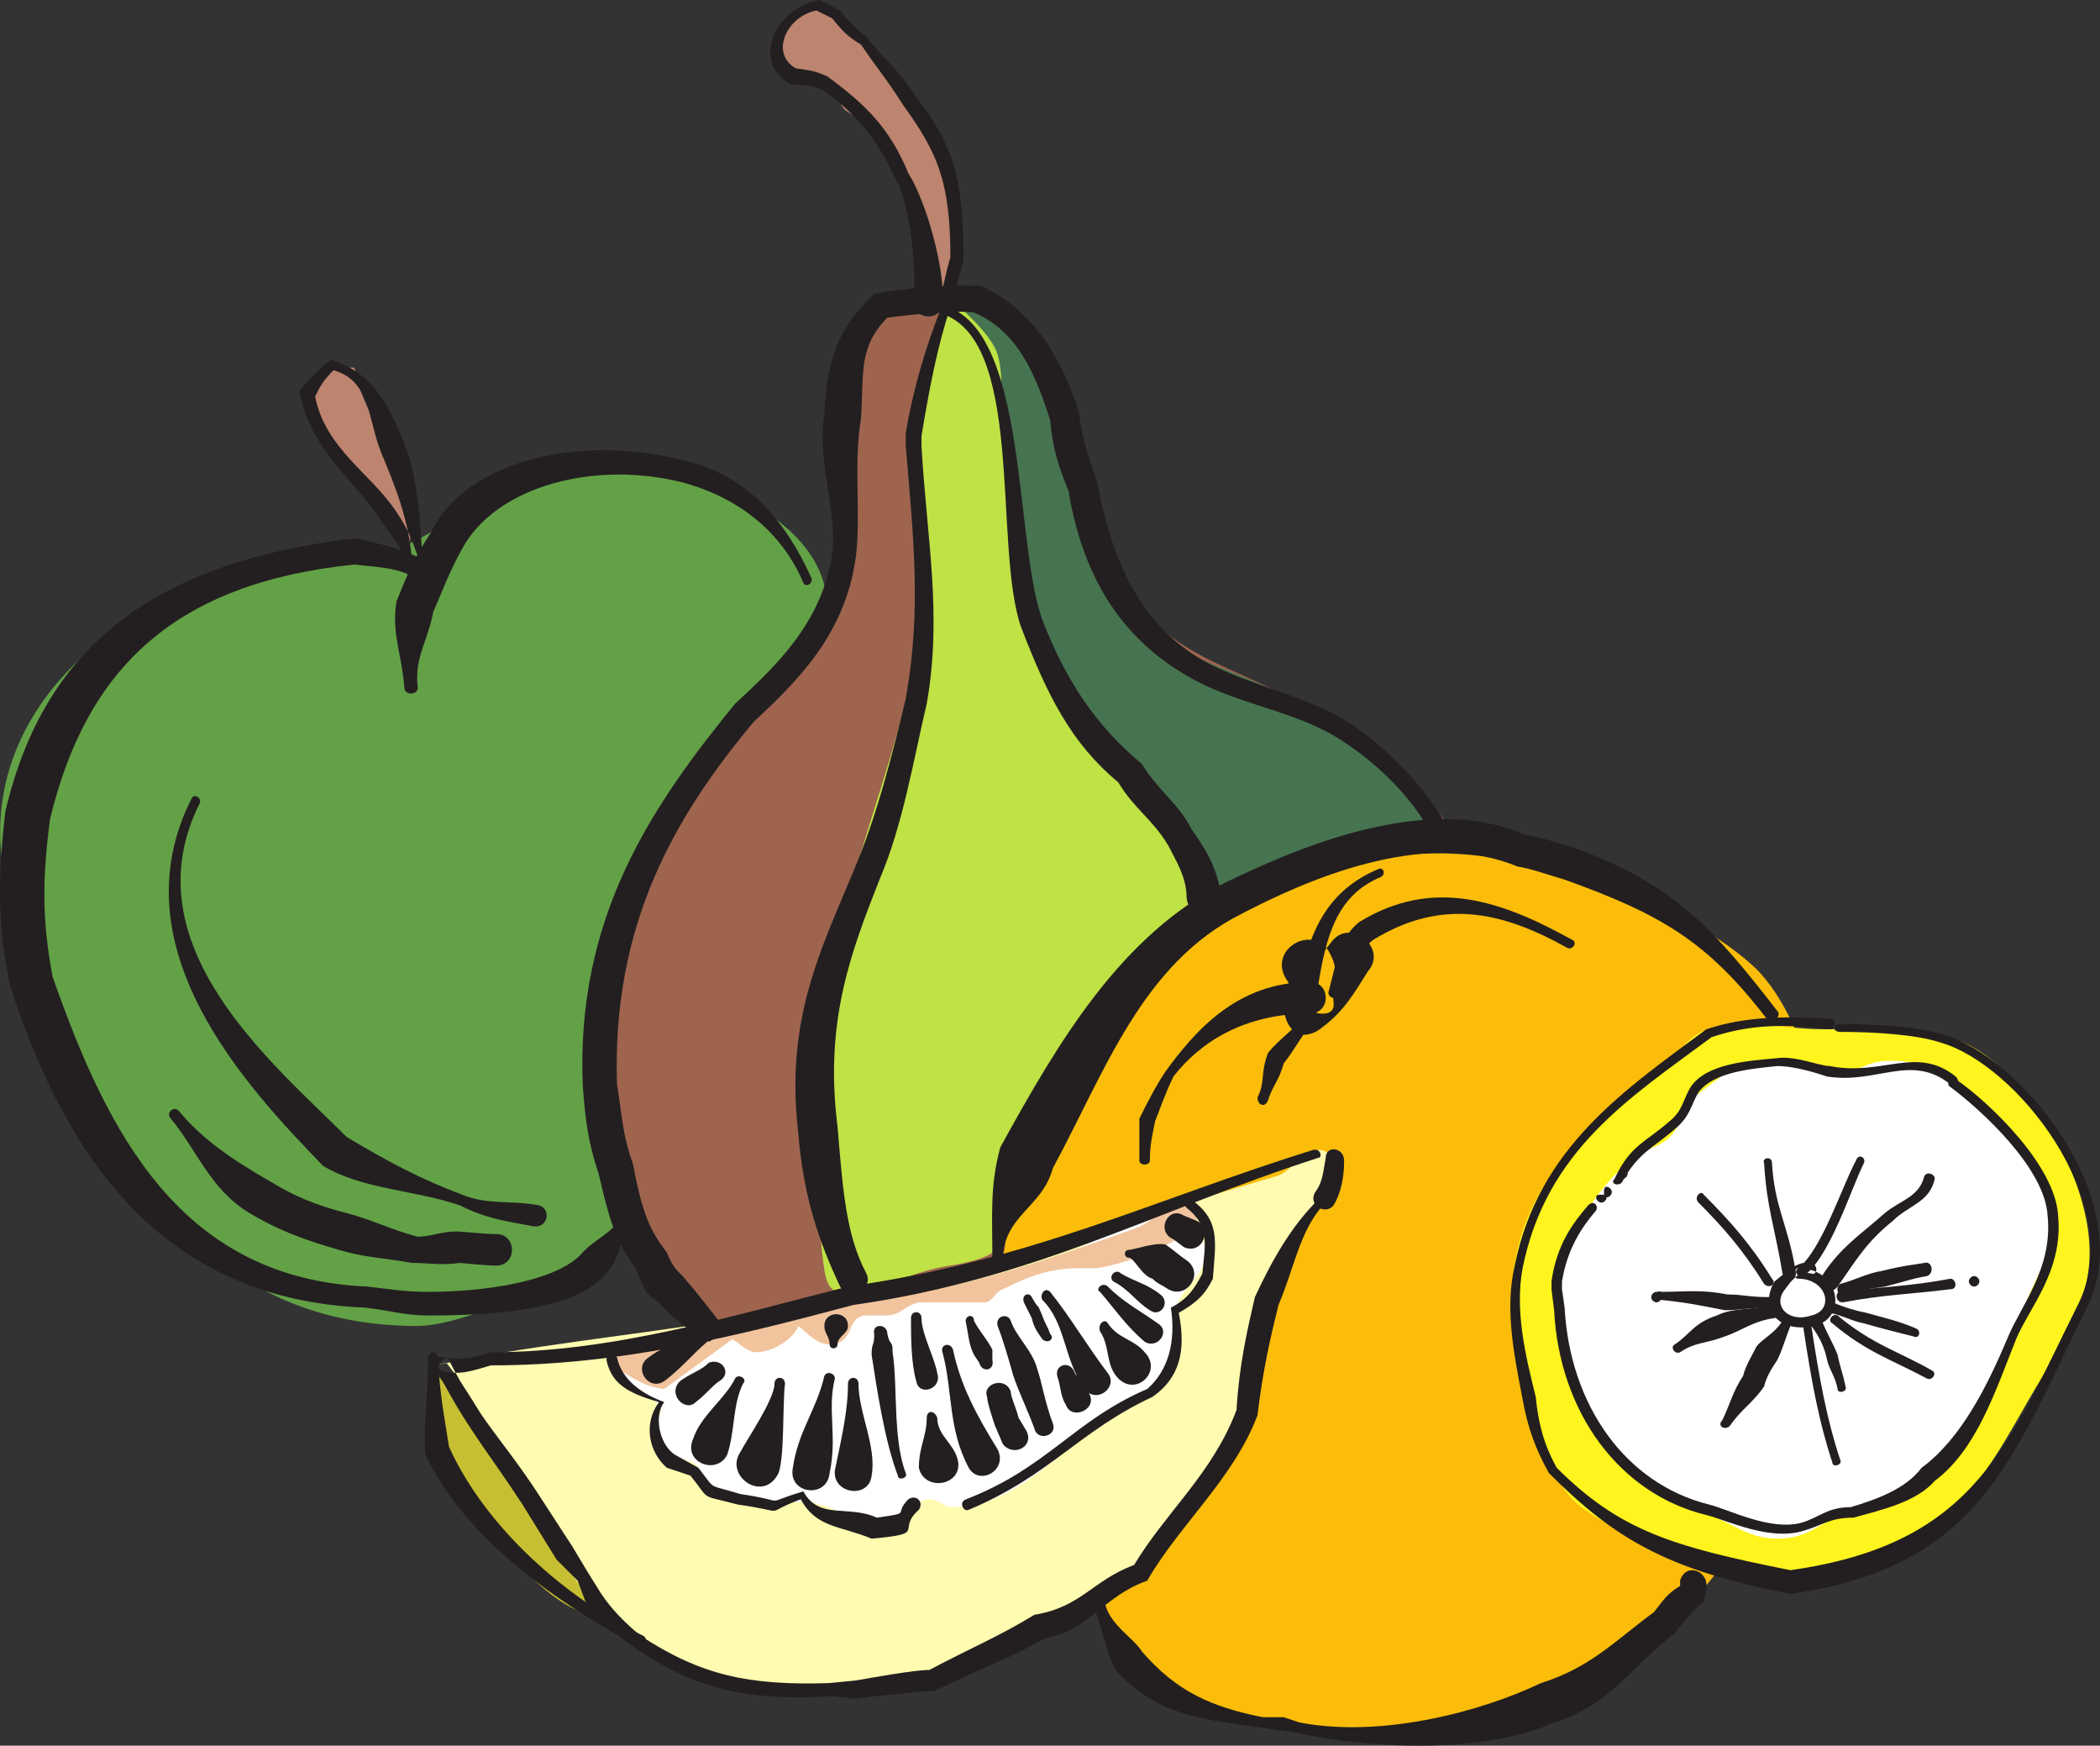 <svg xmlns="http://www.w3.org/2000/svg" width="600.004" height="498.626"><rect width="100%" height="100%" fill="#333333" stroke="none"/><path fill="#bd846f" fill-rule="evenodd" d="M87.786 111c0-5.25 9.75-6 13.5-6 3.75 20.25 18.75 24.75 15.75 50.25-8.25-9.75-29.25-30-29.25-44.25m177-26.25c-2.25-18-5.25-33.75-12.75-45-2.25-3.75-6-5.25-10.5-8.25-2.25-2.25-3.75-7.5-6-8.25-4.5-3-12.75 2.25-12.75-9.75 0-7.5 3.75-11.25 10.5-11.25 7.5 0 15 9.75 17.25 14.25 10.5 16.5 23.25 27.75 23.25 54 0 7.5-1.5 13.5-5.25 15l-3.75-.75"/><path fill="#fbbd09" fill-rule="evenodd" d="M284.286 357.75c4.5-69 55.5-114 126-114 33 0 73.5 15.75 91.5 33 15 15 23.25 51 23.25 81 0 15-4.5 24-9.75 39-21 64.5-45.75 84-116.25 98.25h-26.25c-17.25-8.25-37.5-1.5-55.5-27.75-15.75-24-33-63.75-33-101.25v-8.25"/><path fill="#c7bf32" fill-rule="evenodd" d="M124.536 391.5v3.75c0 26.25 4.5 32.25 16.5 44.25 9 9 19.5 22.5 33 22.5l-48.75-69-.75-1.5"/><path fill="#fffbb0" fill-rule="evenodd" d="M127.536 389.25c17.25 21.75 28.5 57.75 48 74.25 15.75 13.5 30.75 15.75 52.5 20.25h18c45-7.5 77.25-26.25 97.5-57.75 8.25-12 14.25-31.5 17.25-51 3-18.75 19.5-27.75 19.5-44.25 0-1.5-2.25-2.25-3-2.25-6.75 0-7.5 6-12.75 7.5-18 5.25-34.5 10.5-51 15-21 6.75-47.25 12-69.75 16.5-12 2.25-24.75 6.75-37.5 9.75-22.5 3.75-58.5 7.5-81.75 12.75l3-.75"/><path fill="#fff" fill-rule="evenodd" d="M176.286 386.25c-3 8.25 9 9.75 12.75 16.5l-2.25 5.25c1.5 7.5 4.5 7.5 11.25 9.75 3 1.5 2.25 6.75 6 8.25 6.75 2.25 10.5 3 17.25 3h8.25c6.75 0 12.75 5.25 21.75 5.25 8.25 0 9.75-6 14.25-6 3 0 3.75 2.25 6.75 2.25 16.5 0 28.5-14.25 39-21 8.25-5.25 24.75-15.75 24.75-28.5v-5.25c0-8.25 8.25-9.75 8.25-18 0-4.5-4.5-15.75-7.5-15.75-5.25 0-17.25 9-24.75 12.75-17.25 8.25-39 13.5-58.5 16.5-30 5.25-52.5 16.5-84 16.5l6.75-1.5"/><path fill="#f1c49e" fill-rule="evenodd" d="M180.036 385.5c-3 .75-4.5 3-6 4.5 6.75 3 9 6 15.75 6.75l19.5-14.25c2.25 1.5 4.5 3.75 6.75 3.75 5.25 0 11.25-4.5 12-7.5 3 2.25 5.25 5.25 9 5.25 7.5 0 4.5-8.25 10.5-8.25h6c3.75 0 6-3.75 9.75-3.75h18c2.25 0 3-3 5.25-3.75 7.5-3.75 13.5-6 21.75-6h4.5c4.5 0 29.25-7.5 29.25-15 0-2.25-.75-5.25-3-5.25-6 0-8.25 6.75-15 9-23.25 8.25-44.25 15.75-69 19.5-28.5 4.5-51 12.75-80.25 15.75l5.25-.75"/><path fill="#fff41e" fill-rule="evenodd" d="M432.036 371.25c0 19.5 8.25 46.5 16.5 56.25s41.25 21 59.25 21c10.5 0 15.75 3.75 21.75.75 7.5-3.75 17.25-11.25 23.25-15 12.75-6.75 21.75-26.25 30-39.75 6-10.5 14.25-21.75 14.25-36.75 0-24-21-55.5-38.25-60.75-12.75-3.75-24-3-37.5-3s-21.75-3.75-35.25.75c-4.5 2.25-6.75 6.75-10.5 9.75-19.5 17.25-43.5 32.25-43.5 66.75"/><path fill="#fff" fill-rule="evenodd" d="M495.786 304.5c-11.25 2.25-12.75 12.75-18 19.5-3 3.75-7.5 3.75-12 7.5-10.5 9-16.5 19.5-20.25 33.75v14.25c6 25.5 21 44.25 42.75 53.25 6.75 2.25 11.25 6.75 19.5 6.75 9.75 0 12-5.25 19.5-6.75 6.75-2.25 13.5-4.5 18-7.5 17.25-15 25.5-32.25 34.5-55.5 3-6.75 6-11.25 6-18.75 0-4.5-.75-9-2.25-11.25-3-7.5-7.5-15.75-13.5-19.5-9.75-6-11.25-17.25-30-17.25-7.5 0-9 3.75-15.75 3.75-8.25 0-12.75-3.75-21-3.75-7.5 0-17.25 6.75-19.5 10.5l12-9"/><path fill="#9e644e" fill-rule="evenodd" d="M270.786 87c-4.5-.75-4.5 0-7.5 0-16.5 0-21 7.5-23.25 21v18.75c2.25 18-2.25 37.5-6.75 50.25-5.25 14.25-13.5 20.25-21 30-12 14.25-24 29.25-31.5 47.25-7.5 16.5-11.25 27.75-11.25 49.5s9 45 18 57.75c.75.75 13.5 17.25 13.5 17.25 18.75 0 42.75-10.5 63-12 3.75 0 21.75-6 21.75-6 2.25-3.75 1.5-12 1.5-15.75.75-13.5 7.5-23.25 11.25-33 12.75-32.25 48-58.5 81.75-70.5 11.25-3.75 21-2.25 33-6.75-11.25-13.5-25.5-24.75-42-33.75-19.5-11.25-36.75-13.5-48-31.5-15-23.25-18-85.5-52.5-85.5-2.25 0-5.25 2.25-5.25 2.25l5.25.75"/><path fill="#477450" fill-rule="evenodd" d="M342.036 259.5c23.25-11.25 46.5-13.5 69.75-24-12.75-12.75-29.25-28.5-46.5-37.5s-34.5-11.25-46.5-27.75c-15.75-21-12.75-85.5-46.5-85.5-1.5 0 0 3.75 0 5.25.75 3.75 9.75 11.25 11.25 15.75 3 6.75 4.5 15.75 4.5 24.75 1.5 17.25 3 29.25 7.5 45 9.75 36.75 35.25 51 46.5 84"/><path fill="#bfe244" fill-rule="evenodd" d="M270.036 87c-3.75 11.25-10.5 28.5-10.5 43.5 0 6.75 4.5 16.5 4.5 27 0 35.25-11.25 62.25-18.75 88.5-7.5 22.5-12 35.25-17.25 60v17.25c3 12 6 21 6.75 33.75.75 5.25.75 12 5.25 12 12 0 20.25-6 31.5-7.5 4.5-.75 11.25-2.25 12.75-4.5 7.5-10.5 1.5-20.25 7.5-31.5 9-17.25 22.5-33 33-47.25 5.25-7.5 21-16.5 21-23.25 0-11.25-10.5-19.5-14.25-24.75-17.25-24-39-42-41.25-78.75v-5.25c0-9.75-3-15.75-4.5-24-.75-7.5 1.5-12.75-.75-21-1.5-5.25-9.75-12.75-14.25-16.5l-.75 2.25"/><path fill="#63a147" fill-rule="evenodd" d="M112.536 161.25c-6-.75-15.75 0-20.25 0-43.5 0-92.25 30.75-92.25 76.5 0 20.25 10.5 37.5 16.5 51.75 16.5 39 39.75 89.25 102.75 89.25 15.75 0 57.75-19.5 57.75-31.5 0-9.75-6-21-6-33 0-43.5 19.5-84.75 38.25-109.5 6.75-8.25 27-21 27-31.5 0-24-34.5-39.75-60.75-39.75-33 0-38.25 12-58.5 21.75l-4.5 6"/><path fill="#231f20" fill-rule="evenodd" d="M375.036 328.5c-45.75 14.25-80.25 31.5-132.75 39-33 8.25-66.75 18.75-102 18.75-4.5 1.5-9 2.25-13.5 1.5-2.25-.75-3 .75-2.25 3 8.25 16.5 15 24 24.75 39l9.75 15.75 6 6 2.25 6c3.75 5.25 8.25 9 13.5 12.75 17.25 12 32.25 15.75 57 14.25l6.75.75c4.5-.75 19.5-2.25 22.5-2.25 12-6 21-9 31.5-15 12.75-2.25 16.5-12 29.25-16.5 9-15.75 24.75-29.25 31.5-47.25 1.5-12.75 3.75-22.5 6-31.5 4.5-10.5 6-21 12.75-28.5 1.5-.75-.75-3-1.5-1.5-7.5 7.5-12.75 16.5-18 27.75-2.25 9.75-4.5 19.5-5.25 32.25-6.75 18-20.25 29.25-29.25 44.25-12 4.5-15 12-28.5 14.25-9.75 6-18.75 9.75-30 15.75-4.5 0-16.5 2.25-21 3l-7.5.75c-23.25.75-36.75-2.25-54-13.5-4.5-3.75-8.25-7.5-11.25-12l-3.75-6-4.5-7.5-9.75-15c-9.75-15-17.25-21.75-25.5-38.25-.75-2.25-4.5 2.25-2.25 3 5.25 1.5 9 0 14.25-1.5 36.75 0 69.75-8.25 103.5-17.25 52.5-7.5 86.25-27 132.75-42 1.5 0 .75-3-1.5-2.25"/><path fill="#231f20" fill-rule="evenodd" d="M122.286 388.5c0 9-1.5 21-.75 27 11.25 24 38.25 42.75 60.75 54.75 2.25.75 3-2.25 1.5-3-21.75-10.5-45-30.75-55.5-54-.75-5.25-3-16.5-3-24.75 0-3-3-3-3 0m256.5-57.75c-.75 3.75-.75 6.75-3 9.75-2.25 3.75 3 6.75 5.25 3.75 2.25-3.75 3-8.25 3-12.75 0-3.75-5.25-4.5-5.25-.75M339.036 345c6.75 5.25 5.25 10.5 4.5 18.75-2.25 4.5-4.5 7.5-9 9.75 1.5 9.75-.75 18-6.75 23.25-21 9-28.5 22.5-51.75 31.5-2.25.75-.75 3.75.75 3 23.25-9.75 31.5-22.5 52.5-32.25 7.5-5.25 9.75-12.75 7.5-24 5.25-3 7.5-5.25 9.75-9.75.75-10.5 2.25-16.5-6-22.5-1.5-1.5-3 .75-1.5 2.25m-79.5 83.25c-4.5 4.5 1.5 3.75-9 5.25-8.25-3.75-16.5.75-21-7.5-12.75 3.75-3 3-18 .75-9.75-3-6.75-.75-12-7.5l-6.75-3.75c-4.5-3-6-11.25-3-15-6-2.25-12-6-13.5-12.75-.75-1.5-3-1.5-3 .75 1.5 7.5 7.5 9.75 15 12-4.5 6-3 14.25 2.25 18.75l6.75 2.25c6 7.5 2.25 5.25 13.5 8.25 15.75 2.25 6 3 18-1.5 4.5 8.25 11.25 7.5 20.25 11.25 16.5-1.5 6.75-2.25 13.5-8.25 1.5-2.25-.75-4.5-3-3"/><path fill="#231f20" fill-rule="evenodd" d="M339.036 360c-2.25-1.5-3.75-3-6-4.5-3-.75-9 1.5-10.5 1.5s-1.5 2.25 0 2.25 3.75 5.25 6.75 6c1.5 1.5 2.25 1.5 4.5 3 5.25 3 10.5-4.5 5.25-8.25m3-11.25-3.75-1.5c-4.5-3-8.25 4.5-3 6.75l3 2.25c5.25 2.25 8.25-5.25 3.75-7.5m-10.5 21c-3.75-3-7.5-3.75-11.25-6-1.5-1.5-3.75.75-2.25 2.25 4.5 2.25 6.75 6 10.5 8.25 3 2.25 6-2.25 3-4.5m-.75 8.25c-5.25-3.75-9.75-6-14.25-10.5-1.5-1.5-3.75.75-2.25 1.5 4.5 5.25 7.5 9.75 12.75 14.25 3.75 2.25 7.5-3 3.75-5.25m-3.75 8.25c-3-3.75-7.5-3.75-10.5-8.25-.75-1.5-3 0-2.25 2.25 3 4.5 1.5 9.75 5.25 13.5 5.25 5.25 12.75-2.25 7.5-7.5m-10.5 6c-6.75-9-10.5-15.75-16.5-23.25-1.5-1.5-3 .75-2.25 2.25 6.75 6.75 6 16.5 12 25.5 3.75 4.5 9.75-.75 6.75-4.5"/><path fill="#231f20" fill-rule="evenodd" d="M311.286 398.25c-.75-3-3.75-4.5-4.5-6.75-1.5-3-6-1.5-4.5 2.25.75 2.25.75 5.25 2.25 7.5 1.5 4.5 9 1.5 6.75-3m-10.5 8.25c-2.25-6-3-11.25-4.5-15.75-1.5-5.25-6-9-7.5-13.5-.75-2.25-4.5-1.5-3.75 1.5 1.5 3.75 3 9 4.5 14.25 1.5 4.5 3.75 9 6 15 .75 3.75 6.75 2.25 5.25-1.5m-7.5 2.25-2.25-3.75c-.75-3-2.25-6-2.25-7.5-1.5-4.5-8.25-2.25-6.75 1.5 0 1.5 1.5 6 2.25 8.25l2.25 5.25c3 3.75 9 .75 6.75-3.75m-8.25 5.25c-6-9.75-10.5-18-12.75-28.5-.75-2.25-3.75-1.5-3 .75 3 11.25 1.5 21.75 7.5 33 3 5.25 11.25.75 8.25-5.25m-11.25 3.75c-.75-5.25-6-7.5-6-12.75-.75-2.25-3-2.25-3 0 0 5.25-2.25 8.25-2.25 14.25 1.5 6.75 12 5.25 11.25-1.5m-15 3c-3.75-9.75-2.25-24.75-3.75-34.5 0-3.75-.75-1.5-1.5-5.25 0-3-4.5-3-3.75 0 0 3.75-.75 2.25-.75 6 1.5 9.75 3.75 24.75 7.5 34.5 0 1.5 3 .75 2.25-.75m-9.75.75c1.5-8.25-3.75-18-3.75-26.25 0-2.25-3-2.25-3 0 0 8.25-2.25 17.25-3.75 24.75-.75 6.75 9.75 8.25 10.5 1.5m-12-.75c2.25-10.5-.75-18 1.5-27 0-1.5-2.25-2.25-3-.75-2.25 9.75-7.5 15.75-9 26.25-1.5 7.5 9.75 9 10.5 1.5m-15 .75c2.25-3 1.5-21 2.25-26.25 0-2.25-3-2.25-3 0 0 4.5-8.25 16.5-9.75 19.5-4.5 6.75 6 14.25 10.5 6.75m-14.25-6c2.25-6.75 1.5-14.25 4.5-20.25 1.5-1.5-1.5-3-2.25-1.5-3 6-9.75 10.5-12 17.25-3 6.75 6.75 10.5 9.75 4.5m-9-15c3-2.25 4.5-4.5 6.75-6 3.75-2.25.75-6.75-3-5.25-2.25 2.25-5.25 3-8.25 5.25-3.75 3.75 1.5 9 4.5 6m-9-6c6-4.5 9-9 14.25-12.75 2.25-.75.75-3-.75-2.25-6 3-12 3.75-18 8.25-4.5 3 0 9.75 4.5 6.75m78-2.25c-.75-4.5-4.5-11.25-4.5-15.75 0-2.25-3-2.25-3 0 0 5.25 0 12.75 1.5 18 .75 4.5 7.5 2.25 6-2.25m15.75-3.75v-3c-1.5-3-3.75-5.25-5.25-8.25 0-2.25-3-1.5-2.25.75.75 3.75.75 6 2.25 9l1.5 2.25c.75 3 4.5 2.25 3.75-.75m16.5-7.5c-.75-2.25-1.5-3-2.25-5.25-2.25-5.25 0 0-3-5.25-.75-1.5-3-.75-2.25 1.5l2.25 4.5c.75 3 1.5 3.75 3 6 1.5 1.5 3.75 0 2.25-1.5m-60.75 3c0-2.25 3-3 3-5.25 0-4.5-6.75-4.5-6.75 0 0 2.25 1.5 3 1.5 5.25 0 1.5 2.25 1.5 2.25 0m286.5-89.25c9.75 0 21.75.75 28.5 3 21.75 6 53.25 45.75 39.75 74.25-20.25 40.5-29.25 69-82.5 76.5-33.75-6.75-48.75-11.25-66.75-29.25-3.75-6.75-5.25-12.75-6-20.25-3-12-6-24.75-3.75-36.75 6.75-33.75 30.75-48.75 54-66 11.25-3.75 21-3.75 33.75-2.25 1.5 0 2.25-3 0-3-12.75-.75-24-.75-35.25 3-23.25 17.25-48 33.75-54.75 67.5-3 12.75 0 26.25 2.25 38.25 1.5 8.25 3.75 14.25 7.5 21 18.75 18.75 33.75 27.75 69 34.5 54.75-7.5 63.75-39.75 84.75-81.75 15-30-18.75-72-41.25-78-6.75-2.25-18.75-3-29.25-3-2.25 0-2.25 2.25 0 2.25"/><path fill="#231f20" fill-rule="evenodd" d="M557.286 310.5c9 6.75 27 23.25 27.75 36.75 1.5 15-7.5 25.5-11.25 34.5-6 14.25-13.5 29.25-24.75 37.5-4.5 6-12.75 9-20.25 11.25-6.75 0-9 3-14.25 4.5-9 2.25-20.25-3.75-26.25-5.25-24-6-39.75-28.5-41.25-56.25l-.75-5.25V366c1.5-9 5.25-15 9.75-20.25.75-1.5-.75-3-2.25-1.5-4.5 5.25-9 11.25-10.5 21.75v2.25l.75 6c1.5 29.25 18.75 52.5 43.5 58.5 6 1.5 18 7.5 27.75 4.5 5.25-1.5 7.5-3.75 14.25-3.75 8.25-2.25 18-4.5 23.25-10.5 12-9 17.25-25.5 23.25-40.5 3.75-9 13.5-19.5 12-35.25-.75-14.25-19.5-32.25-29.25-39-1.5-.75-3 1.5-1.5 2.25"/><path fill="#231f20" fill-rule="evenodd" d="M459.036 342c0-.75-.75-.75-1.5-.75s-1.5 0-1.5.75.75 1.5 1.5 1.5 1.5-.75 1.5-1.5"/><path fill="#231f20" fill-rule="evenodd" d="M460.536 340.5c0-.75-.75-1.5-1.5-1.5s-.75.75-.75 1.5 0 1.5.75 1.5 1.5-.75 1.5-1.5m4.5-5.25c0-.75-.75-1.5-1.5-1.5s-.75.75-.75 1.5 0 1.5.75 1.5 1.5-.75 1.5-1.5"/><path fill="#231f20" fill-rule="evenodd" d="M463.536 337.5c4.5-8.25 9-9.75 15-15 4.5-3.75 4.5-6.75 6.75-10.5 4.5-6 15.75-6.75 22.5-7.5 5.25 0 12 2.25 14.25 3 14.25 2.25 24-6.75 35.25 2.25 1.5.75 3-.75 1.5-2.25-11.25-9-21 0-36-3-3 0-9.75-3-15-2.25-8.25.75-20.25 1.5-24.75 8.25-2.25 3.75-2.25 6.75-6 9.75-6.75 6-11.25 6.75-15.75 16.5-1.5 1.5 1.5 2.25 2.25.75m50.25 27.75c8.25 0 10.5 9 3.75 10.5-6.75 2.25-11.25-3-7.5-7.5 2.25-3 3.75-5.25 7.5-4.5 1.5.75 2.25-2.25 0-3-3.75-.75-6.75 2.25-10.5 5.25-4.5 7.5.75 15 11.25 12.75 9.75-2.25 7.5-16.5-4.5-16.5-1.5 0-1.5 3 0 3"/><path fill="#231f20" fill-rule="evenodd" d="M530.286 331.5c-3.75 6.75-9.75 25.5-16.5 30.75-1.5.75 0 3 1.5 2.25 7.5-5.25 13.5-24.75 17.25-32.25.75-1.5-1.5-3-2.25-.75"/><path fill="#231f20" fill-rule="evenodd" d="M513.036 363c-2.25-13.5-6-18-6.75-30.75 0-2.25-3-1.5-2.25 0 .75 12.75 3 18 5.25 31.5.75 3 4.5 2.25 3.75-.75m-6.75 2.25c-6-9.75-12-16.5-19.5-24-.75-1.5-3 .75-1.5 2.25 6.75 6.75 12.75 13.5 18.75 23.25 1.5 1.5 3.75 0 2.25-1.5m-.75 5.25c-6 0-7.5-.75-12-.75-7.5-1.5-12-.75-18.75-.75-2.25-.75-2.25 2.25-.75 2.25 7.5.75 11.25 1.5 18.75 3 4.5 0 6.75-.75 12.75-.75 1.5 0 1.5-3 0-3"/><path fill="#231f20" fill-rule="evenodd" d="M474.786 370.5c0-.75-.75-1.5-1.5-1.5s-1.5.75-1.5 1.5.75 1.5 1.5 1.5 1.5-.75 1.5-1.5m31.5 2.25c-6 1.5-11.25.75-15.75 3-6.75 2.25-7.5 5.25-12 8.25-1.5.75 0 3 1.5 2.25 4.5-3 6.75-2.25 12.75-4.5 4.5-1.5 8.25-4.5 14.25-5.25 2.25-.75 1.5-3.75-.75-3.75m3 4.5c-2.25 3.75-6 5.25-7.5 7.5-1.5 3-3 5.25-3.75 8.25-3 4.5-3.75 8.25-6 12.75-1.5 1.5.75 3 2.25 1.5 3-4.5 6.75-6.75 9.75-11.25.75-3 2.25-5.25 3.75-7.5 1.5-3 2.25-6 3.75-9.75 1.5-1.5-.75-3-2.25-1.5m6 2.25c2.25 15 4.5 27 8.25 38.25 0 1.5 3 .75 2.25-.75-3.75-11.25-6-23.25-8.25-38.25 0-1.5-3-1.5-2.25.75"/><path fill="#231f20" fill-rule="evenodd" d="M517.536 378.75c2.25 3 3.75 6 4.5 9.75.75 3 2.25 4.5 3 8.25 0 1.5 3 .75 2.25-.75-.75-3.75-1.5-5.25-2.25-9-1.5-3.75-3-6-4.5-9.75-1.5-1.5-3.75 0-3 1.5m6-.75c9.75 8.25 17.25 10.5 27 15.75 1.5.75 3-1.5 1.5-2.25-9-5.25-17.25-7.5-27-15.75-1.5-.75-3 1.5-1.5 2.25"/><path fill="#231f20" fill-rule="evenodd" d="M522.786 375c3.75.75 6 2.25 9.75 3 5.25 1.5 8.25 2.25 14.25 3.75 1.5.75 2.25-1.5.75-2.25-5.25-2.25-9-3-14.25-4.5-3.75-.75-6-1.5-9.75-3-1.5 0-2.25 2.25-.75 3m3.75-3c12-2.25 18.75-2.25 30.75-3.75 2.25 0 1.5-3 0-3-12 2.25-19.5 2.25-31.5 3.75-1.5 0-1.5 3 .75 3m39-6c0-.75-.75-1.5-1.5-1.5s-1.5.75-1.5 1.5.75 1.5 1.5 1.5 1.5-.75 1.5-1.5"/><path fill="#231f20" fill-rule="evenodd" d="M526.536 369.75c5.25-1.5 7.5-1.5 12-2.25 6-1.5 7.5-2.25 12-3 2.25-.75 1.5-4.5-.75-3.75-4.5.75-6 .75-12 2.25-4.5.75-6.75 2.25-12 3.75-1.5.75-.75 3.75.75 3"/><path fill="#231f20" fill-rule="evenodd" d="M525.036 367.5c5.25-7.5 8.25-12.75 15.75-18.75 4.5-4.5 10.5-5.25 12-12 0-1.5-2.25-2.25-3-.75-1.5 6-6.75 6.75-11.25 10.5-6.75 6-12.75 9.75-18 18-2.25 3 2.25 6 4.5 3m-17.25-78.75c-18-23.25-29.25-36-57.75-46.5-5.25-1.5-9-3-14.25-3.75-28.5-12.75-66.75 4.5-85.5 13.5-30 15-48 45.75-64.5 75.75-3 11.25-2.25 18.75-2.25 32.25 0 2.25 3 2.25 3 0 0-12.75 11.25-15 14.25-26.25 15-27.75 25.5-58.5 54-72.75 17.25-9 51.75-24.75 78.75-13.5 4.5.75 8.25 2.25 13.5 3.75 27 9.75 40.5 17.25 57.75 39.75 1.5 1.5 4.5-.75 3-2.25m-195 171c2.25 6 3.75 13.5 6 17.25 11.25 12.75 24.75 14.25 42 16.5 0 0 4.5.75 5.25.75s4.5.75 4.5.75c24.75 5.25 55.5 5.25 73.5-3 16.5-5.25 21.75-15.75 34.5-25.5 2.25-3 5.25-6.75 8.25-9l.75-3.75c.75-5.25-6-7.5-7.5-2.25v1.5c-3.75 2.25-4.5 3.75-7.5 7.5-11.25 8.25-18 15.75-32.25 20.25-17.25 8.25-45.75 15.75-69 11.25l-4.5-1.5h-6c-15-3-24.75-7.5-34.5-18.75-2.25-3.75-9-7.5-10.5-13.5-.75-1.5-3.75-.75-3 1.5"/><path fill="#231f20" fill-rule="evenodd" d="M380.286 269.25c-3.75 4.5-6 9-10.5 12.75-6 3.75 12 12 11.25 4.5-.75-8.25 2.25-8.25-1.5-15-5.25-7.5-17.25 0-12 8.25 2.25 3-.75 3.75-.75 8.25.75 7.5 6 9.75 11.25 5.25 6-4.5 9-9.75 12.75-15.75 6-6.75-5.25-15.75-10.5-8.25"/><path fill="#231f20" fill-rule="evenodd" d="M449.286 268.5c-20.25-11.25-39.75-18-60.75-5.25-6 4.5-6.75 12-9 20.25 0 1.5 2.25 2.25 3 .75 1.5-6.75 5.25-12 9.75-15.75 19.5-12 36.75-8.25 55.5 2.25 1.5.75 3-1.5 1.5-2.25"/><path fill="#231f20" fill-rule="evenodd" d="M393.786 248.25c-14.25 6-19.5 17.25-22.5 32.25 0 3.75 4.5 4.5 5.25 1.5 2.25-14.25 5.25-26.25 18-31.5 1.5-.75.75-3-.75-2.25"/><path fill="#231f20" fill-rule="evenodd" d="M374.286 280.5c-21 0-33 14.25-41.25 25.5-3 4.5-5.25 9-7.5 13.5v12c0 1.5 3 1.5 3 0 0-4.5.75-7.5 1.5-11.25 1.5-3.75 3-8.25 5.25-12.75 7.5-9.75 20.25-18 39-18 6 0 6-9 0-9"/><path fill="#231f20" fill-rule="evenodd" d="M373.536 289.5c-3.75 4.5-8.25 7.5-11.25 11.25-2.25 6-.75 8.25-3 12.75 0 2.25 2.25 3 3 .75 1.5-4.5 3-5.25 4.5-10.5 3-3.75 5.25-8.25 9-12.75 1.5-1.5-.75-3.75-2.25-1.5m-165.75 90.75c-3.75-4.5-7.5-9.75-12.75-15.75-2.25-2.25-3-3-4.5-6.75-6-7.5-7.5-14.25-9.75-25.5-3-8.25-3-13.5-4.5-22.5-1.5-45.75 16.5-76.5 39-103.5 12-11.25 26.25-24.75 29.25-47.25 1.5-12-.75-26.25 1.5-39.75.75-12.75-.75-20.25 7.5-28.5 5.25-.75 19.5-2.25 24.75-1.5 12 5.25 17.25 16.5 21.75 30.75.75 8.25 2.25 12.75 5.25 20.25 4.5 27 17.25 45 39 55.5 12.75 6 27.75 8.25 39 15.75 8.25 5.25 18.75 14.25 25.5 26.25l5.25-.75c-7.5-13.5-18.75-24-27.75-30-11.25-7.5-26.25-10.5-39-16.5-20.25-9.75-29.25-28.5-33.75-52.5-2.25-6.75-4.5-12.75-5.25-20.25-5.25-16.5-13.5-29.25-27.75-36-6.75-.75-24.75.75-30.75 2.25-10.5 9.75-13.5 18.75-14.25 34.5-2.25 13.5 3.75 27 2.25 39.75-3 20.25-17.25 33-27.75 42.75-23.25 28.5-45.75 60.75-43.5 109.5.75 9.75 1.5 15.75 4.5 24.75 3 12.75 4.5 18.75 10.5 27 3 6.75 2.25 6.75 6.75 9.75 4.5 5.25 9 8.25 14.25 11.25l5.25-3"/><path fill="#231f20" fill-rule="evenodd" d="M267.786 89.25c25.5 6 15.75 66.75 24 90 7.5 19.5 14.25 33 27.75 44.25 4.5 7.5 9.75 10.5 14.25 18 2.25 4.5 5.25 9 5.25 15 .75 6.75 10.5 5.25 9.75-.75-.75-7.5-4.5-13.5-8.25-18.75-3.75-7.5-9.75-11.25-14.25-18.75-13.5-11.25-21.75-24-28.5-41.25-8.25-23.25-3.75-84.75-29.25-90-1.5-.75-2.25 2.25-.75 2.25"/><path fill="#231f20" fill-rule="evenodd" d="M269.286 87c-4.5 11.25-8.25 23.25-10.5 36.75v3.75c2.25 26.25 4.5 47.25 0 72-3.75 15.75-8.25 33.75-15 49.5-9 21.75-19.5 42-15.75 74.25 1.5 18.75 6 31.5 12 44.25 2.25 4.5 9.75.75 7.5-3.75-6-11.25-6.75-24.75-8.25-42-3.75-30 3.75-49.5 12-70.5 6.75-15.75 9.75-34.5 13.5-50.25 4.5-25.5 0-47.25-1.5-73.5v-3c2.25-13.5 4.5-25.5 8.25-36.75.75-1.5-2.25-3-2.25-.75"/><path fill="#231f20" fill-rule="evenodd" d="M273.036 83.25c.75-6 1.5-3.75 2.25-9.75 0-22.5-3-32.25-13.5-45.75-5.25-8.25-9-10.5-14.25-17.25-3-2.25-5.25-4.5-7.5-7.5l-6-3c-12.75 2.25-19.5 18-8.25 24 5.25.75 5.25 0 9 1.5 10.5 7.5 15.75 14.25 21 25.5 4.5 7.5 6 26.25 5.25 34.5-.75 6 8.25 6.75 8.25.75.75-9-4.5-28.5-9.75-36.75-5.25-12.75-12-19.5-23.25-27.75-3.75-1.5-3.75-1.5-9-2.25-7.5-4.5-2.25-15 6-16.5l4.5 2.25c3 3.75 4.5 5.25 8.25 7.5 4.5 6.75 6.75 9 12 17.25 9.75 13.5 13.5 21.75 13.5 43.5-1.5 5.25-.75 3-2.25 9 0 2.25 3.75 3 3.75.75M231.786 165c-6.75-15-17.25-28.5-34.5-33-29.25-8.25-63.75-1.5-74.25 20.25-4.5 6.75-6.75 12-9.75 19.5-1.5 9 1.5 15 2.25 24.75 0 2.25 4.5 2.25 3.75-.75-.75-8.25 3-12.75 4.5-21 3-6.75 4.5-11.25 8.25-18 9.75-18 38.25-25.5 63.75-18.75 15.75 4.5 27.75 14.25 33.75 28.5.75 1.5 3 0 2.25-1.5"/><path fill="#231f20" fill-rule="evenodd" d="M123.036 161.25c-5.25-3.75-14.25-6-21.75-7.5-56.25 6.75-88.5 30-99.75 78-2.25 18.75-2.25 33.75 1.5 50.25 15.75 48.75 43.5 89.25 101.25 91.5 6.75.75 11.25 2.25 18 2.25 18.75 0 41.25-1.5 50.25-11.25 4.5-4.5 5.25-10.5 6.75-15.75.75-1.5-1.5-3-2.25-.75-2.25 4.5-7.5 6-11.25 10.5-7.5 7.5-27 10.5-43.5 10.5-6.75 0-10.5-.75-17.25-1.5-53.25-2.25-74.25-43.5-90-88.5-3-15.75-3-27.75-.75-45 10.5-43.5 36-67.5 87-72.75 6 .75 13.5.75 18 4.5 3 2.25 6.75-2.25 3.75-4.5"/><path fill="#231f20" fill-rule="evenodd" d="M120.786 161.25c-.75-13.5-1.5-25.5-5.25-34.5-4.5-11.25-9-20.25-21-24-3.75 3-6.75 6-9 9 3 16.5 15.75 25.5 23.25 36.75 4.5 6.75 8.25 10.5 9.75 18.75.75 1.5 3.75.75 3-.75-2.25-8.25-3.75-13.5-8.25-20.25-7.5-11.25-20.25-18-23.25-33 1.5-3 2.25-4.5 5.25-7.5 10.5 3 9.75 13.5 13.5 23.25 3.75 9 8.25 19.5 9 32.25 0 2.25 3 2.25 3 0m-66 66.75c-21.75 42.75 15.75 82.5 37.5 105 11.25 6.75 25.5 6.75 39 11.25 7.5 3.75 12.75 4.5 21 6 4.5.75 5.25-5.25 1.5-6-8.25-1.5-14.25 0-21.75-3-12-4.5-21.75-9.75-33-16.5-21-21-62.25-54.75-42-95.25.75-1.5-1.5-3-2.25-1.5"/><path fill="#231f20" fill-rule="evenodd" d="M141.786 352.5c-3 0-10.5-.75-11.25-.75-4.5 0-7.5 1.5-11.25 1.5-8.25-2.25-12-4.5-20.25-6.75-9-2.25-15.75-5.25-21.75-9-10.5-6-19.5-12-26.25-20.25-1.5-1.5-3.75.75-2.25 2.25 7.5 9 11.25 20.25 22.5 27 7.5 4.5 15 7.5 25.5 10.5 7.5 2.25 12.75 2.25 21 3.75 5.25 0 8.25.75 13.5 0 .75 0 7.5.75 10.5.75 6 0 6-9 0-9"/></svg>
